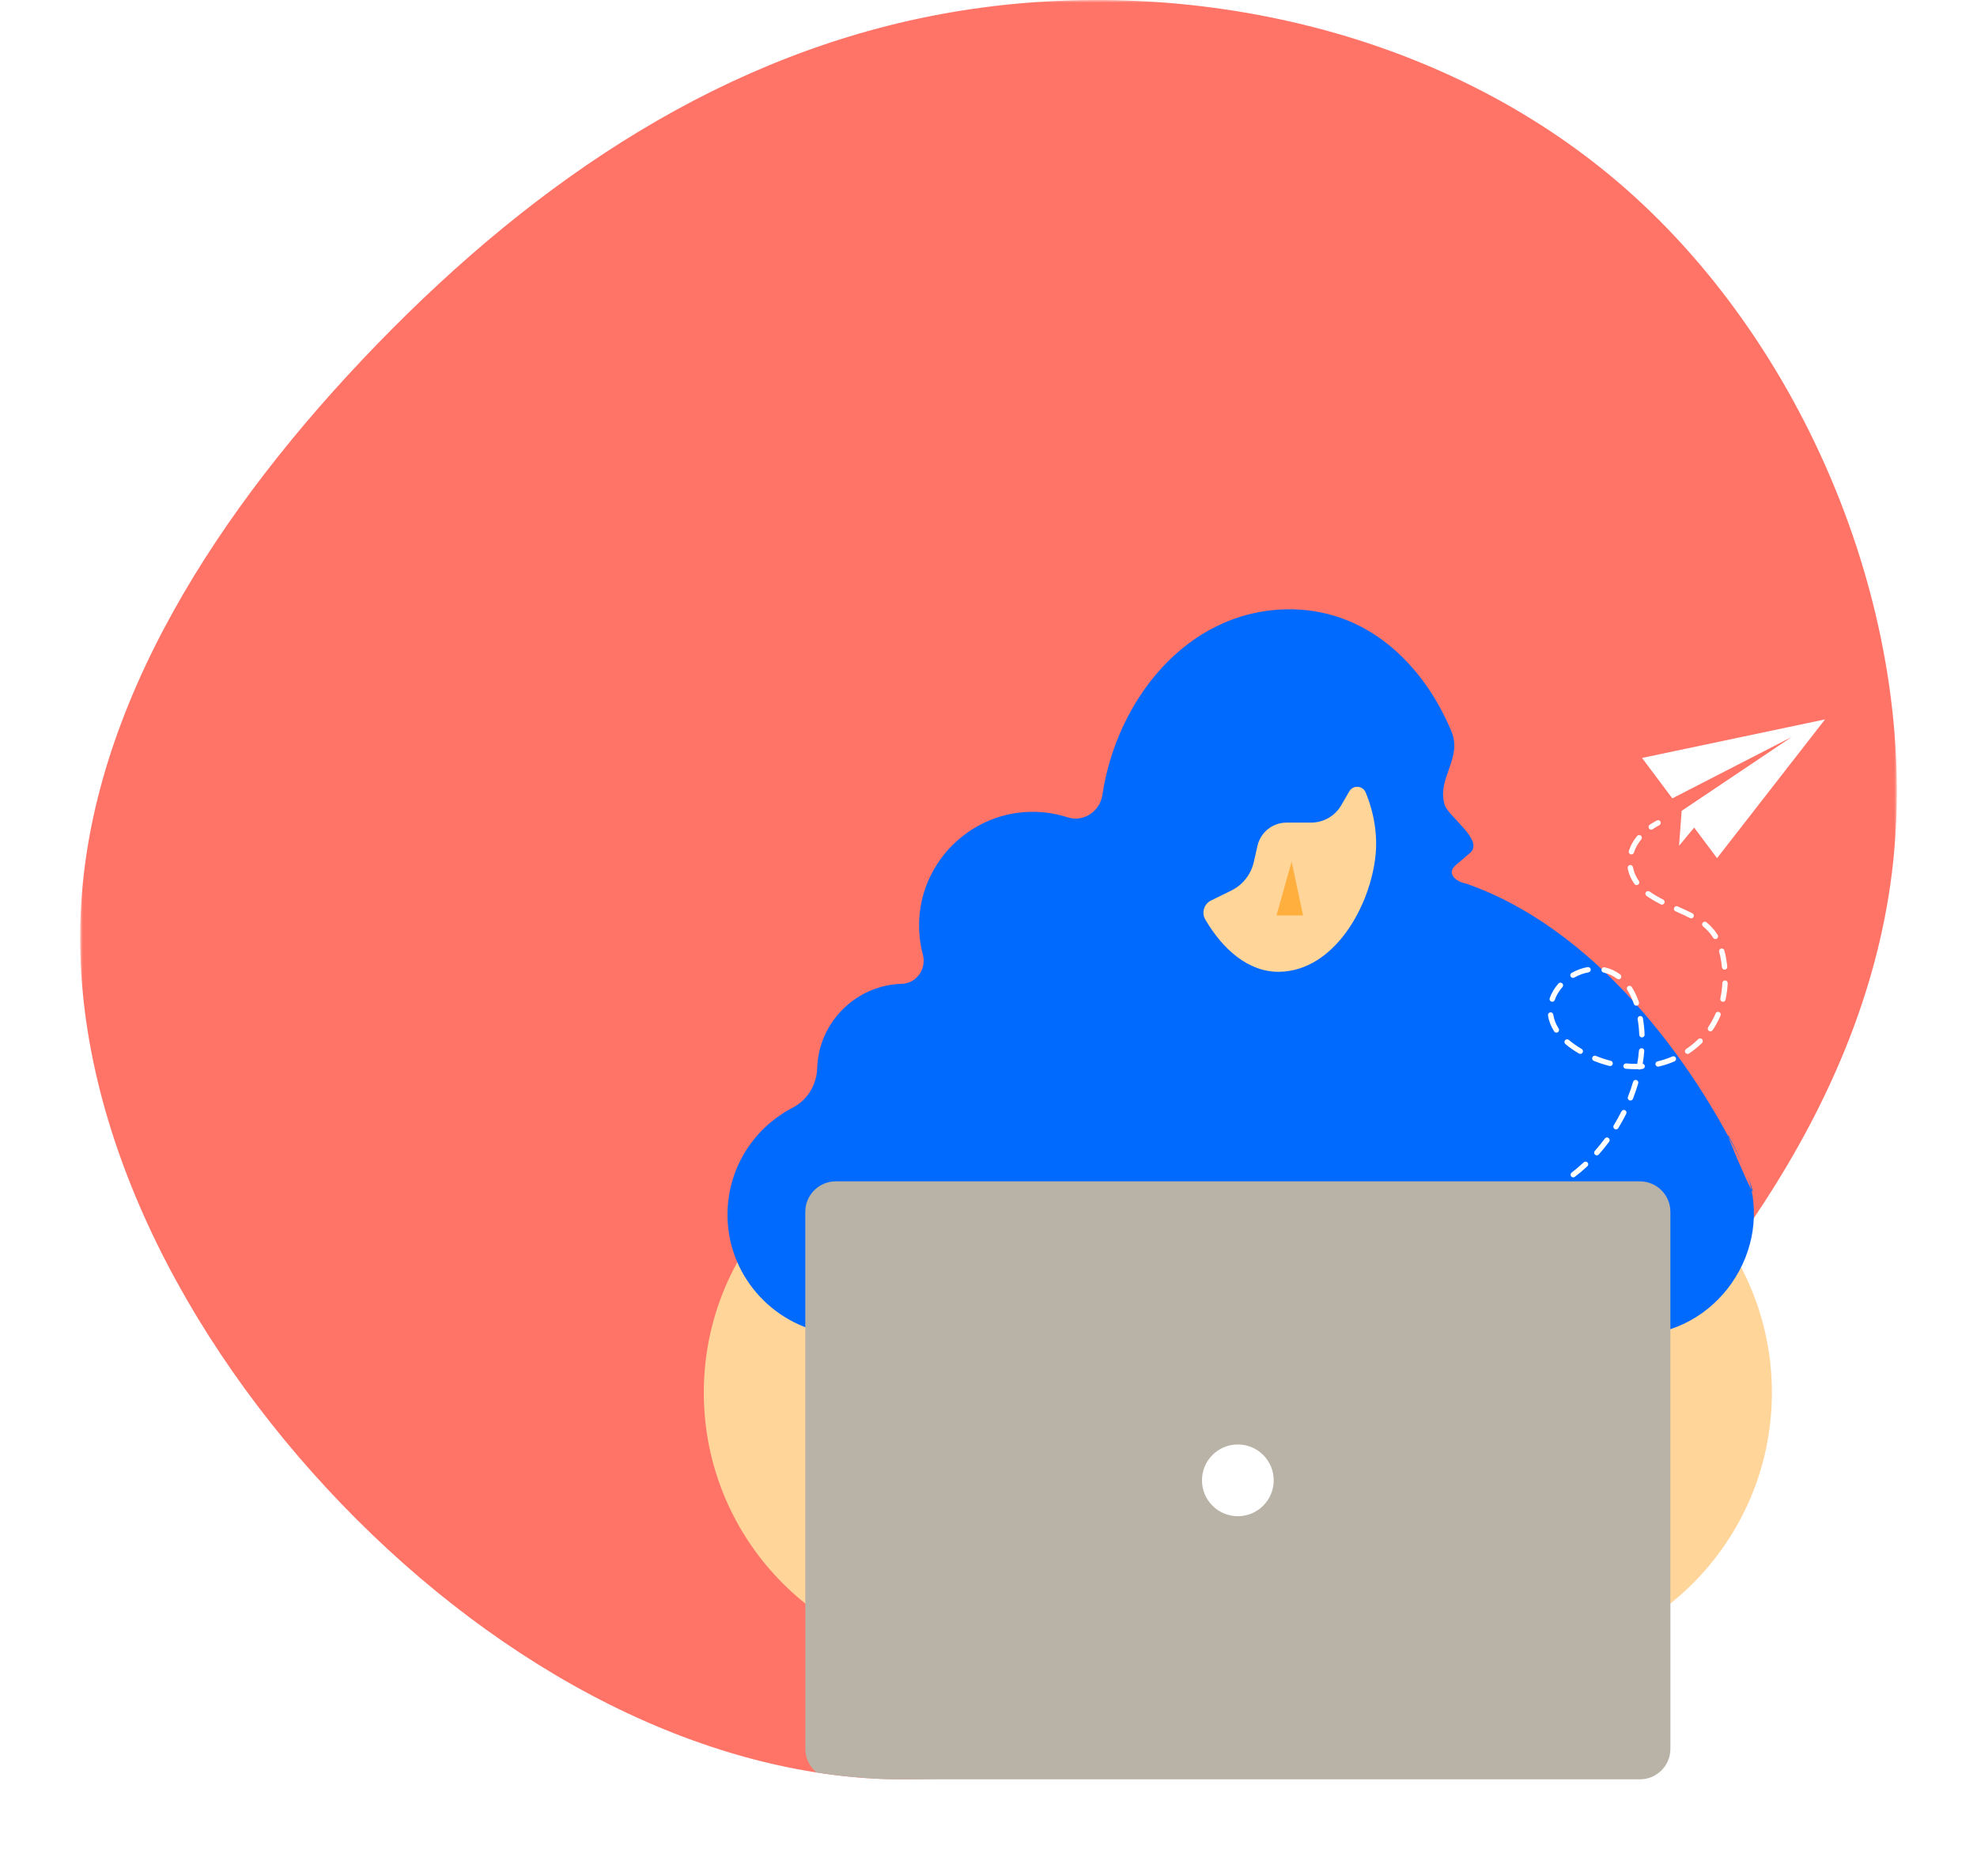 <?xml version="1.0" encoding="UTF-8"?>
<svg width="370px" height="351px" viewBox="0 0 370 351" version="1.1" xmlns="http://www.w3.org/2000/svg" xmlns:xlink="http://www.w3.org/1999/xlink">
    <!-- Generator: Sketch 55.1 (78136) - https://sketchapp.com -->
    <title>Blob 3.2</title>
    <desc>Created with Sketch.</desc>
    <defs>
        <polygon id="path-1" points="0 0 340 0 340 333 0 333"></polygon>
    </defs>
    <g id="Mockups" stroke="none" stroke-width="1" fill="none" fill-rule="evenodd">
        <g id="3.0.-Subhome-3" transform="translate(-336, -901)">
            <g id="Blob-3.2" transform="translate(336, 901)">
                <rect id="Rectangle" fill="#FFFFFF" x="0" y="0" width="370" height="351"></rect>
                <g id="Group-22" transform="translate(15, 0)">
                    <g id="Group-3">
                        <mask id="mask-2" fill="white">
                            <use xlink:href="#path-1"></use>
                        </mask>
                        <g id="Clip-2"></g>
                        <path d="M289.243,35.313 C324.084,65.921 344.716,117.61 339.077,163.297 C333.437,208.984 301.524,248.82 266.683,279.653 C231.843,310.562 193.933,332.542 155.666,332.993 C117.398,333.443 78.704,312.362 48.931,281.454 C19.16,250.545 -1.615,209.885 0.099,171.024 C1.74,132.089 25.944,94.954 55.644,64.346 C85.415,33.663 120.754,9.581 163.019,2.304 C205.214,-4.973 254.404,4.705 289.243,35.313" id="Fill-1" fill="#FF7467" mask="url(#mask-2)"></path>
                    </g>
                    <path d="M266.107,311.102 L167.223,311.102 C139.33,311.102 116.719,288.49 116.719,260.597 L116.719,260.597 C116.719,232.704 139.33,210.093 167.223,210.093 L266.107,210.093 C294,210.093 316.612,232.704 316.612,260.597 L316.612,260.597 C316.612,288.49 294,311.102 266.107,311.102" id="Fill-4" fill="#FFD59A"></path>
                    <path d="M311.897,219.501 C301.849,197.953 282.973,173.482 259.317,165.325 C257.851,165.12 255.476,163.582 257.449,161.896 L260.163,159.577 C260.163,159.575 260.164,159.573 260.166,159.571 C262.757,157.219 256.058,152.844 255.368,150.584 C253.858,145.632 258.764,141.947 256.623,136.827 C251.266,124.014 240.424,113.672 225.609,114.026 C206.831,114.475 193.922,131.291 191.315,148.752 C190.852,151.845 187.786,153.91 184.811,152.946 C182.317,152.139 179.623,151.78 176.819,151.965 C166.351,152.659 157.822,161.131 157.064,171.594 C156.886,174.041 157.124,176.406 157.714,178.628 C158.425,181.314 156.554,184.019 153.775,184.099 C153.219,184.116 152.655,184.161 152.085,184.236 C144.851,185.192 139.023,191 138.073,198.236 C137.999,198.803 137.954,199.364 137.938,199.92 C137.845,203.017 136.079,205.871 133.328,207.296 C125.599,211.3 120.484,219.649 121.225,229.114 C122.097,240.256 131.262,249.181 142.422,249.788 C148.163,250.1 153.464,248.254 157.6,244.996 L276.839,244.996 C280.673,248.015 285.505,249.822 290.762,249.822 C306.267,249.822 317.199,233.862 311.897,219.501 C301.849,197.953 317.199,233.862 311.897,219.501" id="Fill-6" fill="#006AFF"></path>
                    <path d="M237.522,148.089 L236.015,150.69 C234.852,152.697 232.707,153.933 230.387,153.933 L225.783,153.933 C223.178,153.933 220.92,155.735 220.342,158.274 L219.646,161.329 C219.119,163.643 217.576,165.596 215.447,166.643 L211.644,168.513 C210.327,169.161 209.832,170.791 210.57,172.059 C213.761,177.541 218.595,181.96 224.46,181.851 C234.727,181.658 241.485,169.58 242.443,159.995 C242.823,156.191 242.154,152.036 240.583,148.289 C240.036,146.984 238.231,146.865 237.522,148.089" id="Fill-8" fill="#FFD59A"></path>
                    <polygon id="Fill-10" fill="#FFAF3E" points="226.731 161.231 223.9 171.304 228.876 171.304"></polygon>
                    <path d="M291.913,221.067 L141.417,221.067 C138.267,221.067 135.714,223.62 135.714,226.77 L135.714,327.262 C135.714,329.046 136.535,330.638 137.818,331.684 C142.494,332.415 147.186,332.847 151.876,332.965 L291.913,332.965 C295.063,332.965 297.616,330.411 297.616,327.262 L297.616,226.77 C297.616,223.62 295.063,221.067 291.913,221.067" id="Fill-12" fill="#B9B2A6"></path>
                    <path d="M209.952,277.015 C209.952,273.308 212.957,270.302 216.665,270.302 C220.372,270.302 223.377,273.308 223.377,277.015 C223.377,280.722 220.372,283.728 216.665,283.728 C212.957,283.728 209.952,280.722 209.952,277.015" id="Fill-14" fill="#FFFFFF"></path>
                    <polygon id="Fill-16" fill="#FFFFFF" points="292.316 141.833 297.979 149.4 320.333 137.904 299.723 151.733 299.238 158.263 302.068 154.867 306.348 160.585 326.562 134.619"></polygon>
                    <path d="M294.026,155.248 C293.866,155.248 293.708,155.171 293.611,155.028 C293.457,154.799 293.516,154.488 293.745,154.333 C294.16,154.053 294.609,153.784 295.081,153.536 C295.324,153.406 295.628,153.5 295.756,153.744 C295.885,153.989 295.791,154.292 295.547,154.421 C295.108,154.651 294.691,154.9 294.306,155.161 C294.22,155.22 294.123,155.248 294.026,155.248" id="Fill-18" fill="#FFFFFF"></path>
                    <path d="M290.321,159.886 C290.272,159.886 290.221,159.879 290.172,159.864 C289.908,159.781 289.761,159.5 289.844,159.237 C290.151,158.253 290.672,157.313 291.393,156.442 C291.568,156.228 291.883,156.197 292.097,156.374 C292.309,156.551 292.34,156.865 292.163,157.078 C291.526,157.849 291.067,158.676 290.798,159.535 C290.732,159.749 290.534,159.886 290.321,159.886 L290.321,159.886 Z M291.303,165.627 C291.147,165.627 290.993,165.554 290.896,165.417 C290.238,164.494 289.811,163.499 289.627,162.46 C289.579,162.189 289.76,161.929 290.032,161.881 C290.301,161.825 290.564,162.015 290.612,162.286 C290.769,163.178 291.139,164.035 291.71,164.837 C291.87,165.062 291.818,165.374 291.593,165.534 C291.505,165.597 291.404,165.627 291.303,165.627 L291.303,165.627 Z M296.036,169.286 C295.96,169.286 295.882,169.269 295.808,169.231 C295.086,168.86 294.44,168.493 293.834,168.112 C293.594,167.959 293.366,167.805 293.148,167.647 C292.925,167.485 292.875,167.172 293.038,166.948 C293.199,166.725 293.511,166.675 293.736,166.838 C293.937,166.985 294.148,167.127 294.368,167.267 C294.948,167.632 295.569,167.984 296.265,168.342 C296.511,168.468 296.608,168.769 296.482,169.015 C296.393,169.188 296.218,169.286 296.036,169.286 L296.036,169.286 Z M301.509,171.852 C301.432,171.852 301.354,171.834 301.28,171.796 C300.468,171.377 299.614,170.995 298.709,170.591 L298.568,170.528 C298.316,170.415 298.202,170.119 298.315,169.867 C298.428,169.615 298.723,169.499 298.976,169.615 L299.117,169.678 C300.035,170.088 300.902,170.476 301.738,170.907 C301.984,171.034 302.08,171.335 301.954,171.581 C301.865,171.753 301.69,171.852 301.509,171.852 L301.509,171.852 Z M306.043,175.722 C305.876,175.722 305.713,175.639 305.618,175.487 C305.117,174.684 304.501,173.989 303.734,173.361 C303.521,173.186 303.489,172.87 303.664,172.657 C303.839,172.444 304.153,172.411 304.368,172.587 C305.221,173.285 305.907,174.061 306.467,174.957 C306.613,175.192 306.541,175.5 306.307,175.646 C306.224,175.698 306.133,175.722 306.043,175.722 L306.043,175.722 Z M307.761,181.452 C307.507,181.452 307.29,181.259 307.264,181.001 C307.233,180.686 307.195,180.366 307.148,180.044 C307.05,179.359 306.916,178.71 306.75,178.118 C306.675,177.853 306.831,177.576 307.097,177.502 C307.361,177.43 307.639,177.583 307.713,177.849 C307.891,178.483 308.034,179.173 308.138,179.902 C308.187,180.24 308.227,180.573 308.259,180.904 C308.286,181.178 308.086,181.423 307.811,181.45 C307.794,181.451 307.778,181.452 307.761,181.452 L307.761,181.452 Z M279.384,182.994 C279.21,182.994 279.041,182.903 278.948,182.74 C278.813,182.5 278.898,182.195 279.138,182.059 C280.085,181.524 281.089,181.157 282.122,180.971 C282.39,180.929 282.654,181.102 282.703,181.374 C282.752,181.646 282.571,181.907 282.3,181.955 C281.378,182.122 280.479,182.449 279.63,182.93 C279.552,182.974 279.468,182.994 279.384,182.994 L279.384,182.994 Z M287.937,183.252 C287.833,183.252 287.727,183.22 287.637,183.153 C286.875,182.581 286.023,182.19 285.107,181.99 C284.837,181.931 284.666,181.664 284.725,181.395 C284.783,181.124 285.051,180.954 285.32,181.013 C286.378,181.243 287.359,181.695 288.237,182.352 C288.458,182.518 288.503,182.831 288.337,183.052 C288.239,183.183 288.089,183.252 287.937,183.252 L287.937,183.252 Z M275.503,187.46 C275.449,187.46 275.394,187.451 275.34,187.433 C275.079,187.343 274.94,187.058 275.03,186.797 C275.371,185.812 275.921,184.886 276.666,184.048 C276.849,183.841 277.165,183.823 277.372,184.006 C277.578,184.19 277.597,184.506 277.414,184.712 C276.757,185.451 276.273,186.263 275.976,187.123 C275.904,187.33 275.711,187.46 275.503,187.46 L275.503,187.46 Z M307.452,187.463 C307.416,187.463 307.381,187.459 307.344,187.451 C307.075,187.393 306.904,187.126 306.963,186.857 C307.167,185.921 307.296,184.943 307.343,183.947 C307.357,183.67 307.608,183.439 307.867,183.472 C308.143,183.485 308.356,183.719 308.342,183.995 C308.292,185.046 308.156,186.081 307.94,187.07 C307.889,187.304 307.682,187.463 307.452,187.463 L307.452,187.463 Z M291.255,188.195 C291.047,188.195 290.852,188.064 290.781,187.856 C290.448,186.876 290.032,185.996 289.545,185.24 C289.395,185.009 289.462,184.699 289.694,184.55 C289.925,184.398 290.236,184.466 290.385,184.699 C290.917,185.523 291.368,186.477 291.728,187.533 C291.817,187.795 291.677,188.079 291.416,188.168 C291.363,188.186 291.308,188.195 291.255,188.195 L291.255,188.195 Z M305.106,192.992 C305.01,192.992 304.913,192.965 304.827,192.907 C304.598,192.752 304.538,192.442 304.692,192.212 C305.233,191.411 305.701,190.548 306.082,189.646 C306.19,189.39 306.481,189.274 306.738,189.379 C306.992,189.487 307.111,189.781 307.003,190.034 C306.597,190.997 306.098,191.918 305.521,192.773 C305.425,192.915 305.267,192.992 305.106,192.992 L305.106,192.992 Z M276.285,193.237 C276.121,193.237 275.96,193.156 275.864,193.007 C275.248,192.048 274.86,191.039 274.712,190.009 C274.673,189.736 274.863,189.482 275.136,189.443 C275.406,189.402 275.663,189.593 275.702,189.866 C275.829,190.755 276.167,191.629 276.705,192.466 C276.855,192.699 276.788,193.008 276.555,193.157 C276.472,193.211 276.378,193.237 276.285,193.237 L276.285,193.237 Z M292.292,194.13 C292.025,194.13 291.803,193.919 291.793,193.65 C291.754,192.65 291.652,191.66 291.489,190.709 C291.443,190.438 291.626,190.179 291.898,190.132 C292.175,190.085 292.429,190.269 292.475,190.541 C292.645,191.534 292.752,192.568 292.792,193.611 C292.802,193.887 292.588,194.119 292.311,194.13 L292.292,194.13 Z M280.759,197.216 C280.674,197.216 280.588,197.195 280.508,197.149 C279.55,196.592 278.693,195.992 277.962,195.364 C277.753,195.184 277.729,194.868 277.908,194.658 C278.09,194.45 278.405,194.426 278.613,194.606 C279.299,195.194 280.105,195.758 281.01,196.283 C281.249,196.422 281.331,196.728 281.192,196.967 C281.099,197.127 280.931,197.216 280.759,197.216 L280.759,197.216 Z M300.842,197.221 C300.68,197.221 300.522,197.143 300.425,196.998 C300.272,196.769 300.334,196.458 300.564,196.305 C301.379,195.761 302.141,195.14 302.828,194.459 C303.025,194.264 303.341,194.268 303.536,194.463 C303.73,194.659 303.728,194.976 303.532,195.17 C302.8,195.896 301.988,196.558 301.119,197.137 C301.034,197.194 300.937,197.221 300.842,197.221 L300.842,197.221 Z M286.34,199.49 C286.3,199.49 286.259,199.486 286.218,199.476 C285.226,199.228 284.238,198.904 283.28,198.512 C283.025,198.407 282.903,198.115 283.007,197.86 C283.113,197.604 283.405,197.483 283.659,197.586 C284.572,197.96 285.515,198.27 286.46,198.505 C286.728,198.573 286.891,198.844 286.824,199.112 C286.767,199.339 286.564,199.49 286.34,199.49 L286.34,199.49 Z M295.32,199.6 C295.093,199.6 294.887,199.445 294.833,199.214 C294.77,198.946 294.937,198.676 295.205,198.614 C296.165,198.387 297.102,198.079 297.991,197.698 C298.244,197.588 298.539,197.705 298.648,197.96 C298.757,198.214 298.639,198.508 298.385,198.617 C297.443,199.021 296.45,199.347 295.435,199.586 C295.396,199.596 295.358,199.6 295.32,199.6 L295.32,199.6 Z M291.824,200.144 C291.793,200.144 291.762,200.141 291.731,200.135 C291.674,200.124 291.62,200.104 291.573,200.076 C290.806,200.095 290.029,200.068 289.268,199.996 C288.993,199.97 288.791,199.726 288.818,199.451 C288.844,199.177 289.085,198.977 289.362,199 C290.041,199.065 290.739,199.093 291.417,199.079 C291.559,198.25 291.663,197.422 291.728,196.61 C291.751,196.334 291.998,196.125 292.266,196.152 C292.542,196.173 292.747,196.414 292.725,196.69 C292.663,197.467 292.566,198.259 292.435,199.052 C292.651,199.097 292.818,199.281 292.833,199.51 C292.851,199.785 292.642,200.024 292.366,200.041 C292.28,200.047 292.193,200.052 292.106,200.056 C292.025,200.113 291.926,200.144 291.824,200.144 L291.824,200.144 Z M290.138,205.94 C290.077,205.94 290.015,205.929 289.955,205.905 C289.698,205.804 289.571,205.514 289.673,205.256 C290.039,204.326 290.363,203.379 290.638,202.441 C290.716,202.177 290.992,202.024 291.258,202.102 C291.523,202.179 291.675,202.456 291.598,202.722 C291.315,203.689 290.98,204.665 290.603,205.623 C290.526,205.82 290.337,205.94 290.138,205.94 L290.138,205.94 Z M287.438,211.342 C287.349,211.342 287.259,211.319 287.178,211.269 C286.942,211.124 286.868,210.817 287.012,210.581 C287.53,209.734 288.017,208.857 288.458,207.974 C288.581,207.727 288.882,207.626 289.129,207.75 C289.375,207.873 289.476,208.174 289.352,208.421 C288.899,209.329 288.398,210.232 287.865,211.103 C287.771,211.257 287.607,211.342 287.438,211.342 L287.438,211.342 Z M283.85,216.202 C283.732,216.202 283.614,216.161 283.519,216.077 C283.312,215.894 283.293,215.578 283.476,215.371 C284.126,214.636 284.757,213.856 285.349,213.053 C285.513,212.831 285.826,212.784 286.048,212.948 C286.27,213.112 286.318,213.425 286.154,213.647 C285.544,214.473 284.895,215.277 284.225,216.033 C284.126,216.146 283.988,216.202 283.85,216.202 L283.85,216.202 Z M279.437,220.321 C279.286,220.321 279.137,220.252 279.038,220.123 C278.871,219.904 278.914,219.59 279.133,219.423 C279.907,218.833 280.671,218.188 281.403,217.504 C281.604,217.317 281.921,217.327 282.109,217.528 C282.298,217.73 282.287,218.046 282.085,218.235 C281.329,218.942 280.54,219.609 279.739,220.218 C279.649,220.287 279.542,220.321 279.437,220.321 L279.437,220.321 Z" id="Fill-20" fill="#FFFFFF"></path>
                </g>
            </g>
        </g>
    </g>
</svg>